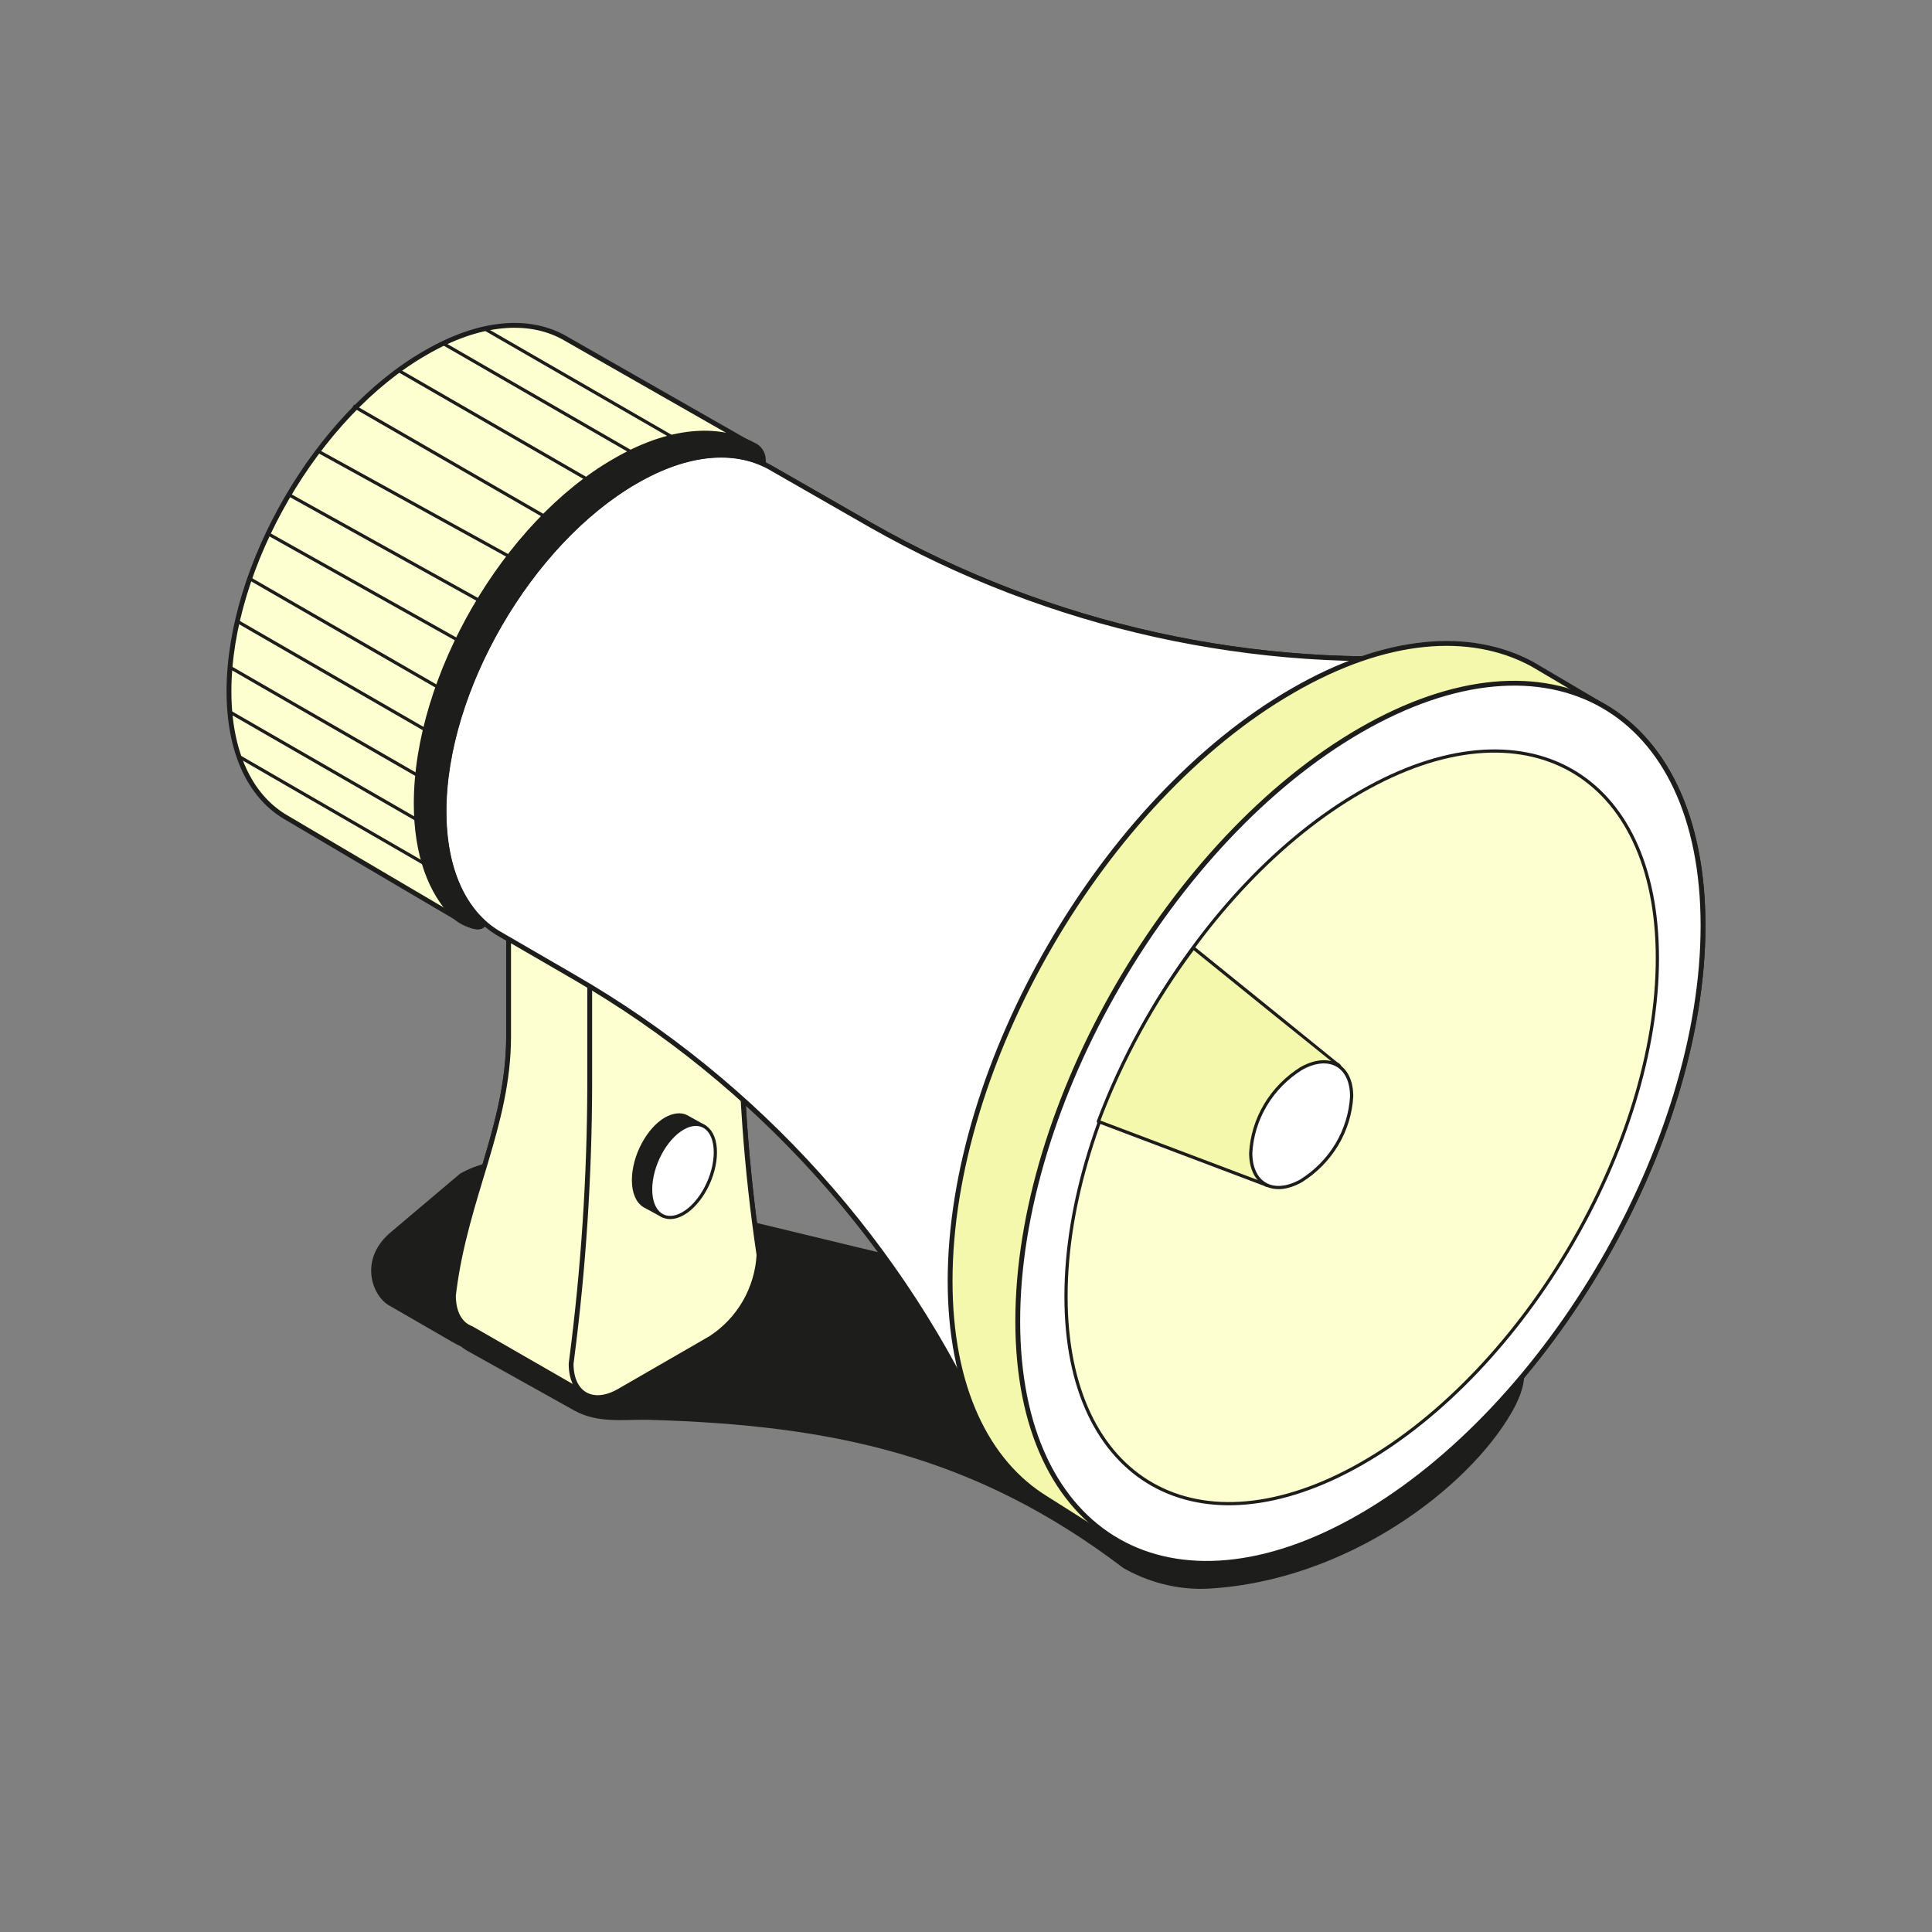 <svg width="1200" height="1200" viewBox="0 0 1200 1200" fill="none" xmlns="http://www.w3.org/2000/svg">
<rect x="0" y="0" width="1200" height="1200" fill="#808080" stroke="none"/>
<path d="M290.339 839.046C273.638 829.721 277.828 808.997 294.521 799.147L373.222 752.704C385.964 745.185 405.205 743.19 421.013 747.75L729.932 822.348C772.684 816.258 805.173 847.125 841.645 838.661L884.523 811.958C897.538 813.547 909.135 816.737 918.776 821.062C926.017 819.875 932.661 819.123 938.563 818.982L927.012 825.308C949.347 838.522 951.82 854.863 938.978 877.198C911.694 924.651 836.594 981.679 751.081 986.705C730.811 987.896 711.999 982.155 697.666 973.872C605.163 903.701 516.765 885.229 403.954 881.903C387.736 881.425 371.622 884.43 356.574 876.028L290.339 839.046Z" fill="#1D1D1B"/>
<path d="M242.108 765.875C222.733 782.711 231.209 805.318 242.108 811.086L281.254 833.685C302.879 846.17 337.942 846.17 359.568 833.685L403.171 796.83C424.797 784.345 424.797 764.103 403.171 751.619L364.025 729.019C342.399 716.535 307.336 716.535 285.711 729.019L242.108 765.875Z" fill="#1D1D1B"/>
<path fill-rule="evenodd" clip-rule="evenodd" d="M142.223 429.374C142.223 467.232 155.312 494.026 176.534 507.014C177.159 507.399 287.213 572.34 288.079 572.677C295.374 576.76 298.722 576.435 301.142 573.472C303.644 575.683 306.305 577.652 309.113 579.37L315.907 583.309V643.979C315.907 674.711 307.595 702.241 298.975 730.792C292.213 753.188 285.261 776.213 281.982 801.906L281.645 804.648C281.645 815.519 285.88 822.591 292.761 825.14L358.832 863.143L358.954 862.105C364.186 869.089 373.768 870.293 384.718 863.96L441.405 831.249C450.13 825.591 457.396 817.954 462.614 808.96C467.832 799.967 470.853 789.869 471.433 779.489C466.677 747.535 463.385 715.392 461.565 683.16C526.69 741.727 579.134 813.676 614.974 894.646L615.214 895.175C651.498 915.427 942.441 428.129 906.638 407.108C779.366 417.498 651.915 389.302 540.914 326.196L477.635 289.926C475.516 288.776 473.32 287.76 471.051 286.88C473.832 283.122 473.506 280.136 465.6 275.44L349.867 209.392C327.828 197.462 297.704 199.771 264.5 219.013C196.985 257.497 142.223 351.925 142.223 429.374Z" fill="#FDFFD0"/>
<path d="M176.534 507.014L177.317 505.735L177.32 505.736L176.534 507.014ZM288.079 572.677L288.623 571.278C288.688 571.304 288.751 571.334 288.812 571.368L288.079 572.677ZM301.142 573.472L299.981 572.523C300.239 572.207 300.614 572.01 301.021 571.977C301.428 571.944 301.83 572.078 302.136 572.348L301.142 573.472ZM309.113 579.37L308.36 580.667C308.35 580.661 308.34 580.655 308.33 580.649L309.113 579.37ZM315.907 583.309L316.66 582.011C317.122 582.279 317.407 582.774 317.407 583.309H315.907ZM298.975 730.792L297.539 730.358L298.975 730.792ZM281.982 801.906L280.493 801.723L280.494 801.716L281.982 801.906ZM281.645 804.648H280.145C280.145 804.587 280.149 804.525 280.156 804.465L281.645 804.648ZM292.761 825.14L293.282 823.734C293.36 823.763 293.436 823.798 293.509 823.84L292.761 825.14ZM358.832 863.143L360.322 863.318C360.263 863.819 359.956 864.256 359.506 864.483C359.055 864.709 358.521 864.694 358.084 864.443L358.832 863.143ZM358.954 862.105L357.464 861.929C357.536 861.32 357.972 860.816 358.564 860.656C359.157 860.497 359.787 860.714 360.155 861.205L358.954 862.105ZM384.718 863.96L383.967 862.662L383.969 862.661L384.718 863.96ZM441.405 831.249L442.222 832.508C442.2 832.522 442.178 832.536 442.155 832.549L441.405 831.249ZM462.614 808.96L461.316 808.208L462.614 808.96ZM471.433 779.489L472.917 779.268C472.932 779.369 472.937 779.471 472.931 779.573L471.433 779.489ZM461.565 683.16L460.067 683.244C460.033 682.638 460.368 682.07 460.916 681.807C461.463 681.544 462.116 681.638 462.568 682.044L461.565 683.16ZM614.974 894.646L613.608 895.266C613.606 895.262 613.604 895.257 613.602 895.253L614.974 894.646ZM615.214 895.175L614.483 896.485C614.204 896.329 613.981 896.087 613.849 895.796L615.214 895.175ZM906.638 407.108L906.516 405.613C906.824 405.588 907.132 405.658 907.398 405.814L906.638 407.108ZM540.914 326.196L540.173 327.5L540.169 327.498L540.914 326.196ZM477.635 289.926L478.35 288.607C478.36 288.613 478.37 288.618 478.381 288.624L477.635 289.926ZM471.051 286.88L470.509 288.279C470.072 288.11 469.74 287.747 469.61 287.298C469.48 286.848 469.567 286.364 469.845 285.988L471.051 286.88ZM465.6 275.44L466.343 274.137C466.351 274.141 466.358 274.145 466.366 274.15L465.6 275.44ZM349.867 209.392L350.581 208.073C350.591 208.078 350.601 208.084 350.611 208.089L349.867 209.392ZM264.5 219.013L265.252 220.311L265.242 220.316L264.5 219.013ZM175.751 508.293C153.931 494.939 140.723 467.545 140.723 429.374H143.723C143.723 466.918 156.693 493.113 177.317 505.735L175.751 508.293ZM287.536 574.075C287.405 574.024 287.254 573.938 287.237 573.928C287.161 573.887 287.063 573.831 286.944 573.764C286.705 573.628 286.367 573.434 285.939 573.186C285.082 572.69 283.853 571.974 282.306 571.069C279.211 569.259 274.837 566.693 269.613 563.622C259.163 557.48 245.305 549.318 231.455 541.156C203.769 524.839 176.076 508.494 175.748 508.292L177.32 505.736C177.317 505.735 177.339 505.748 177.408 505.789C177.47 505.826 177.557 505.878 177.67 505.945C177.896 506.078 178.223 506.271 178.643 506.52C179.483 507.017 180.698 507.734 182.233 508.64C185.304 510.454 189.657 513.023 194.867 516.097C205.286 522.244 219.128 530.408 232.978 538.571C246.828 546.734 260.684 554.895 271.133 561.036C276.357 564.106 280.728 566.671 283.82 568.479C285.367 569.383 286.591 570.097 287.442 570.59C287.868 570.836 288.198 571.026 288.426 571.155C288.541 571.221 288.625 571.268 288.682 571.3C288.797 571.362 288.726 571.319 288.623 571.278L287.536 574.075ZM302.304 574.421C300.85 576.202 298.986 577.29 296.396 577.216C293.969 577.146 291.045 576.056 287.347 573.985L288.812 571.368C292.408 573.381 294.806 574.169 296.482 574.217C297.994 574.261 299.015 573.705 299.981 572.523L302.304 574.421ZM302.136 572.348C304.573 574.502 307.164 576.418 309.896 578.09L308.33 580.649C305.447 578.885 302.716 576.865 300.149 574.596L302.136 572.348ZM309.865 578.072L316.66 582.011L315.155 584.606L308.36 580.667L309.865 578.072ZM314.407 643.979V583.309H317.407V643.979H314.407ZM297.539 730.358C306.168 701.778 314.407 674.456 314.407 643.979H317.407C317.407 674.967 309.023 702.703 300.411 731.225L297.539 730.358ZM280.494 801.716C283.791 775.881 290.781 752.742 297.539 730.358L300.411 731.225C293.645 753.634 286.73 776.545 283.47 802.096L280.494 801.716ZM280.156 804.465L280.493 801.723L283.471 802.089L283.134 804.831L280.156 804.465ZM292.24 826.547C284.559 823.701 280.145 815.886 280.145 804.648H283.145C283.145 815.152 287.2 821.48 293.282 823.734L292.24 826.547ZM358.084 864.443L292.013 826.44L293.509 823.84L359.58 861.842L358.084 864.443ZM360.444 862.28L360.322 863.318L357.342 862.967L357.464 861.929L360.444 862.28ZM385.469 865.259C379.805 868.534 374.366 869.937 369.562 869.521C364.725 869.102 360.629 866.843 357.754 863.004L360.155 861.205C362.511 864.351 365.822 866.186 369.821 866.532C373.854 866.881 378.681 865.719 383.967 862.662L385.469 865.259ZM442.155 832.549L385.468 865.26L383.969 862.661L440.656 829.95L442.155 832.549ZM463.911 809.713C458.576 818.911 451.144 826.721 442.222 832.508L440.589 829.991C449.116 824.46 456.217 816.997 461.316 808.208L463.911 809.713ZM472.931 779.573C472.338 790.189 469.247 800.515 463.911 809.713L461.316 808.208C466.416 799.418 469.369 789.55 469.936 779.405L472.931 779.573ZM463.062 683.075C464.88 715.262 468.167 747.36 472.917 779.268L469.95 779.71C465.186 747.711 461.89 715.522 460.067 683.244L463.062 683.075ZM462.568 682.044C527.85 740.752 580.419 812.874 616.345 894.039L613.602 895.253C577.848 814.478 525.531 742.701 460.562 684.275L462.568 682.044ZM616.339 894.025L616.58 894.554L613.849 895.796L613.608 895.266L616.339 894.025ZM615.945 893.865C616.68 894.275 617.673 894.426 619.045 894.146C620.431 893.864 622.112 893.158 624.09 891.975C628.045 889.608 632.91 885.505 638.558 879.823C649.838 868.474 663.988 851.089 679.884 829.524C711.664 786.412 750.287 726.787 786.671 665.85C823.055 604.913 857.174 542.709 879.953 494.444C891.348 470.303 899.88 449.702 904.447 434.514C906.735 426.907 907.999 420.749 908.165 416.221C908.337 411.549 907.325 409.25 905.879 408.401L907.398 405.814C910.428 407.593 911.338 411.565 911.163 416.331C910.983 421.241 909.633 427.687 907.32 435.378C902.688 450.783 894.08 471.543 882.666 495.725C859.83 544.109 825.659 606.404 789.247 667.388C752.834 728.372 714.156 788.087 682.299 831.304C666.376 852.905 652.123 870.431 640.686 881.937C634.976 887.682 629.905 891.992 625.63 894.549C623.492 895.828 621.484 896.711 619.644 897.086C617.789 897.464 616.016 897.34 614.483 896.485L615.945 893.865ZM906.761 408.603C779.188 419.018 651.436 390.755 540.173 327.5L541.656 324.892C652.395 387.849 779.544 415.979 906.516 405.613L906.761 408.603ZM540.169 327.498L476.889 291.227L478.381 288.624L541.66 324.895L540.169 327.498ZM476.919 291.244C474.857 290.125 472.719 289.136 470.509 288.279L471.593 285.482C473.921 286.384 476.175 287.427 478.35 288.607L476.919 291.244ZM466.366 274.15C470.334 276.507 472.801 278.645 473.726 280.954C474.741 283.491 473.752 285.752 472.257 287.772L469.845 285.988C471.131 284.25 471.369 283.139 470.941 282.069C470.421 280.772 468.772 279.068 464.834 276.729L466.366 274.15ZM350.611 208.089L466.343 274.137L464.856 276.742L349.124 210.695L350.611 208.089ZM263.748 217.715C297.214 198.321 327.919 195.806 350.581 208.073L349.153 210.711C327.737 199.119 298.193 201.221 265.252 220.311L263.748 217.715ZM140.723 429.374C140.723 390.322 154.519 347.095 176.746 308.828C198.974 270.562 229.715 237.114 263.757 217.71L265.242 220.316C231.77 239.396 201.373 272.404 179.34 310.335C157.308 348.266 143.723 390.977 143.723 429.374H140.723Z" fill="#1D1D1B"/>
<path d="M281.632 804.634L281.969 801.892C289.428 743.445 315.895 698.804 315.895 643.965V578.255L409.539 524.234L459.875 554.203C459.875 554.203 390.628 686.73 398.327 737.288C397.747 747.668 394.725 757.766 389.508 766.759C384.29 775.753 377.024 783.389 368.299 789.048L367.481 789.529L358.819 863.129L292.748 825.127C285.867 822.577 281.632 815.506 281.632 804.634Z" fill="#FDFFD0" stroke="#1D1D1B" stroke-width="3" stroke-linejoin="round"/>
<path d="M384.713 863.947L441.4 831.236C450.125 825.577 457.391 817.94 462.608 808.947C467.826 799.953 470.848 789.856 471.428 779.475C463.565 726.655 459.704 673.315 459.879 619.913V554.203L366.282 608.224V673.935C366.155 730.926 362.41 787.851 355.07 844.368L354.733 847.062C354.733 865.871 368.159 873.52 384.713 863.947Z" fill="#FDFFD0" stroke="#1D1D1B" stroke-width="3" stroke-linejoin="round"/>
<path d="M442.014 285.567L300.653 204.013" stroke="#1D1D1B" stroke-width="2" stroke-miterlimit="10" stroke-linejoin="round"/>
<path d="M419.749 296.695L275.05 213.215" stroke="#1D1D1B" stroke-width="2" stroke-miterlimit="10" stroke-linejoin="round"/>
<path d="M391.924 313.392L247.225 229.912" stroke="#1D1D1B" stroke-width="2" stroke-miterlimit="10" stroke-linejoin="round"/>
<path d="M291.751 552.697L148.665 470.012" stroke="#1D1D1B" stroke-width="2" stroke-miterlimit="10" stroke-linejoin="round"/>
<path d="M286.188 524.868L143.008 442.353" stroke="#1D1D1B" stroke-width="2" stroke-miterlimit="10" stroke-linejoin="round"/>
<path d="M286.188 497.052L143.008 414.561" stroke="#1D1D1B" stroke-width="2" stroke-miterlimit="10" stroke-linejoin="round"/>
<path d="M291.751 469.209L147.052 385.729" stroke="#1D1D1B" stroke-width="2" stroke-miterlimit="10" stroke-linejoin="round"/>
<path d="M297.311 441.393L155.311 359.527" stroke="#1D1D1B" stroke-width="2" stroke-miterlimit="10" stroke-linejoin="round"/>
<path d="M302.882 407.999L166.506 331.543" stroke="#1D1D1B" stroke-width="2" stroke-miterlimit="10" stroke-linejoin="round"/>
<path d="M330.703 391.315L180.439 307.835" stroke="#1D1D1B" stroke-width="2" stroke-miterlimit="10" stroke-linejoin="round"/>
<path d="M333.492 355.123L197.141 279.991" stroke="#1D1D1B" stroke-width="2" stroke-miterlimit="10" stroke-linejoin="round"/>
<path d="M364.099 335.656L219.4 252.176" stroke="#1D1D1B" stroke-width="2" stroke-miterlimit="10" stroke-linejoin="round"/>
<path d="M275.807 503.942C275.807 540.694 288.511 566.766 309.107 579.37L356.074 606.597C470.736 672.75 561.398 773.622 614.968 894.646L615.208 895.175C651.492 915.427 942.435 428.13 906.633 407.108C779.36 417.498 651.91 389.302 540.909 326.196L477.629 289.926C456.263 278.332 427.005 280.305 394.715 299.113C329.174 337.02 275.807 428.707 275.807 503.942Z" fill="white" stroke="#1D1D1B" stroke-width="3" stroke-miterlimit="10" stroke-linejoin="round"/>
<path fill-rule="evenodd" clip-rule="evenodd" d="M649.849 930.809C612.844 908.2 590.131 861.587 590.131 795.684C590.131 660.847 685.411 496.571 803.069 428.888C860.863 395.503 913.122 391.703 951.62 412.436L993.335 437.051C1033.08 458.465 1057.78 506.238 1057.78 574.88C1057.78 709.717 962.544 873.945 844.983 941.82C787.562 974.973 735.457 978.942 697.173 958.631C694.252 957.861 690.752 956.339 686.47 953.947C685.78 953.557 672.146 944.921 661.708 938.31C655.404 934.317 650.266 931.062 649.849 930.809Z" fill="#F4F8AC"/>
<path d="M649.849 930.809L649.07 932.09L649.067 932.089L649.849 930.809ZM803.069 428.888L803.819 430.187L803.816 430.188L803.069 428.888ZM951.62 412.436L952.331 411.115C952.348 411.125 952.365 411.134 952.382 411.144L951.62 412.436ZM993.335 437.051L992.624 438.371C992.607 438.362 992.59 438.353 992.573 438.343L993.335 437.051ZM844.983 941.82L845.733 943.119L844.983 941.82ZM697.173 958.631L697.556 957.181C697.667 957.21 697.774 957.252 697.876 957.306L697.173 958.631ZM686.47 953.947L685.738 955.257L685.732 955.253L686.47 953.947ZM661.708 938.31L660.905 939.577L661.708 938.31ZM591.631 795.684C591.631 861.274 614.226 907.286 650.631 929.529L649.067 932.089C611.462 909.113 588.631 861.899 588.631 795.684H591.631ZM803.816 430.188C745.269 463.868 692.205 521.64 653.775 587.856C615.345 654.073 591.631 728.593 591.631 795.684H588.631C588.631 727.938 612.556 652.902 651.181 586.35C689.806 519.798 743.211 461.59 802.321 427.587L803.816 430.188ZM950.909 413.757C913.028 393.356 861.345 396.957 803.819 430.187L802.318 427.589C860.38 394.05 913.217 390.05 952.331 411.115L950.909 413.757ZM992.573 438.343L950.857 413.728L952.382 411.144L994.098 435.759L992.573 438.343ZM1056.28 574.88C1056.28 506.563 1031.72 459.431 992.624 438.371L994.047 435.73C1034.45 457.498 1059.28 505.913 1059.28 574.88H1056.28ZM844.233 940.521C902.734 906.745 955.762 848.936 994.168 782.708C1032.57 716.479 1056.28 641.971 1056.28 574.88H1059.28C1059.28 642.626 1035.36 717.65 996.763 784.213C958.163 850.777 904.794 909.02 845.733 943.119L844.233 940.521ZM697.876 957.306C735.544 977.29 787.077 973.521 844.233 940.521L845.733 943.119C788.047 976.425 735.37 980.593 696.47 959.956L697.876 957.306ZM687.201 952.637C691.429 954.999 694.806 956.455 697.556 957.181L696.791 960.081C693.699 959.266 690.075 957.679 685.738 955.257L687.201 952.637ZM662.511 937.043C667.73 940.348 673.747 944.16 678.546 947.194C680.945 948.711 683.039 950.032 684.576 950.999C685.345 951.483 685.973 951.877 686.43 952.162C686.658 952.304 686.842 952.418 686.978 952.502C687.047 952.544 687.101 952.577 687.143 952.602C687.164 952.615 687.18 952.625 687.192 952.632C687.205 952.639 687.209 952.642 687.208 952.641L685.732 955.253C684.998 954.838 671.304 946.163 660.905 939.577L662.511 937.043ZM650.629 929.527C651.061 929.79 656.221 933.058 662.511 937.043L660.905 939.577C654.588 935.575 649.471 932.335 649.07 932.09L650.629 929.527Z" fill="#1D1D1B"/>
<path d="M632.142 820.55C632.142 955.242 727.422 1009.7 844.983 941.821C962.544 873.946 1057.78 709.717 1057.78 574.881C1057.78 440.044 962.496 385.734 844.983 453.561C727.471 521.389 632.142 685.713 632.142 820.55Z" fill="white" stroke="#1D1D1B" stroke-width="3" stroke-miterlimit="10" stroke-linejoin="round"/>
<path d="M662.118 805.277C662.118 920.554 744.34 966.973 845.796 908.982C947.252 850.992 1029.43 710.503 1029.43 595.182C1029.43 479.861 947.208 433.443 845.796 491.477C744.385 549.512 662.118 689.78 662.118 805.277Z" fill="#FDFFD0" stroke="#1D1D1B" stroke-width="2" stroke-miterlimit="10" stroke-linejoin="round"/>
<path d="M741.245 588.771C752.691 597.987 830.206 660.755 830.383 660.799C835.863 664.031 826.892 664.118 826.892 673.903C826.301 684.507 823.193 694.826 817.819 704.023C812.444 713.22 804.955 721.037 795.956 726.843C787.427 731.735 791.007 738.767 785.394 735.579L682.203 696.573C696.664 658.077 716.54 621.786 741.245 588.771Z" fill="#F4F8AC" stroke="#1D1D1B" stroke-width="2" stroke-miterlimit="10" stroke-linejoin="round"/>
<path d="M776.85 716.114C776.85 735.346 790.909 743.125 808.192 733.401C817.32 727.658 824.916 719.918 830.362 710.809C835.808 701.7 838.951 691.48 839.535 680.978C839.535 661.747 825.476 654.011 808.192 663.691C799.067 669.437 791.473 677.178 786.028 686.286C780.582 695.394 777.438 705.613 776.85 716.114Z" fill="white" stroke="#1D1D1B" stroke-width="2" stroke-miterlimit="10" stroke-linejoin="round"/>
<path d="M393.473 732.975C393.473 718.307 402.481 701.262 413.593 694.903C418.502 692.231 423.006 691.75 426.513 693.62L437.731 699.85L411.758 755.235L400.135 748.926C396.036 746.387 393.473 740.804 393.473 732.975Z" fill="#1D1D1B" stroke="#1D1D1B" stroke-width="2" stroke-miterlimit="10" stroke-linejoin="round"/>
<path d="M404.112 738.787C404.112 753.455 413.121 760.161 424.233 753.829C435.345 747.497 444.327 730.451 444.327 715.757C444.327 701.062 435.345 694.382 424.233 700.714C413.121 707.046 404.112 724.092 404.112 738.787Z" fill="white" stroke="#1D1D1B" stroke-width="2" stroke-miterlimit="10" stroke-linejoin="round"/>
<path d="M298.461 571.873C303.876 578.962 288.686 575.589 282.333 569.327C267.278 554.489 258.366 530.565 258.366 499.091C258.366 420.647 313.709 325.003 381.94 286.025C415.496 266.535 445.94 264.197 468.213 276.28C468.213 276.28 475.364 278.95 474.188 288.205C453.175 278.592 425.312 281.303 394.729 299.117C329.188 337.024 275.821 428.711 275.821 503.946C275.821 528.796 281.629 548.764 291.758 562.986C294.537 566.888 296.846 569.76 298.461 571.873Z" fill="#1D1D1B" stroke="#1D1D1B" stroke-width="2.685" stroke-miterlimit="10" stroke-linejoin="round"/>
</svg>
